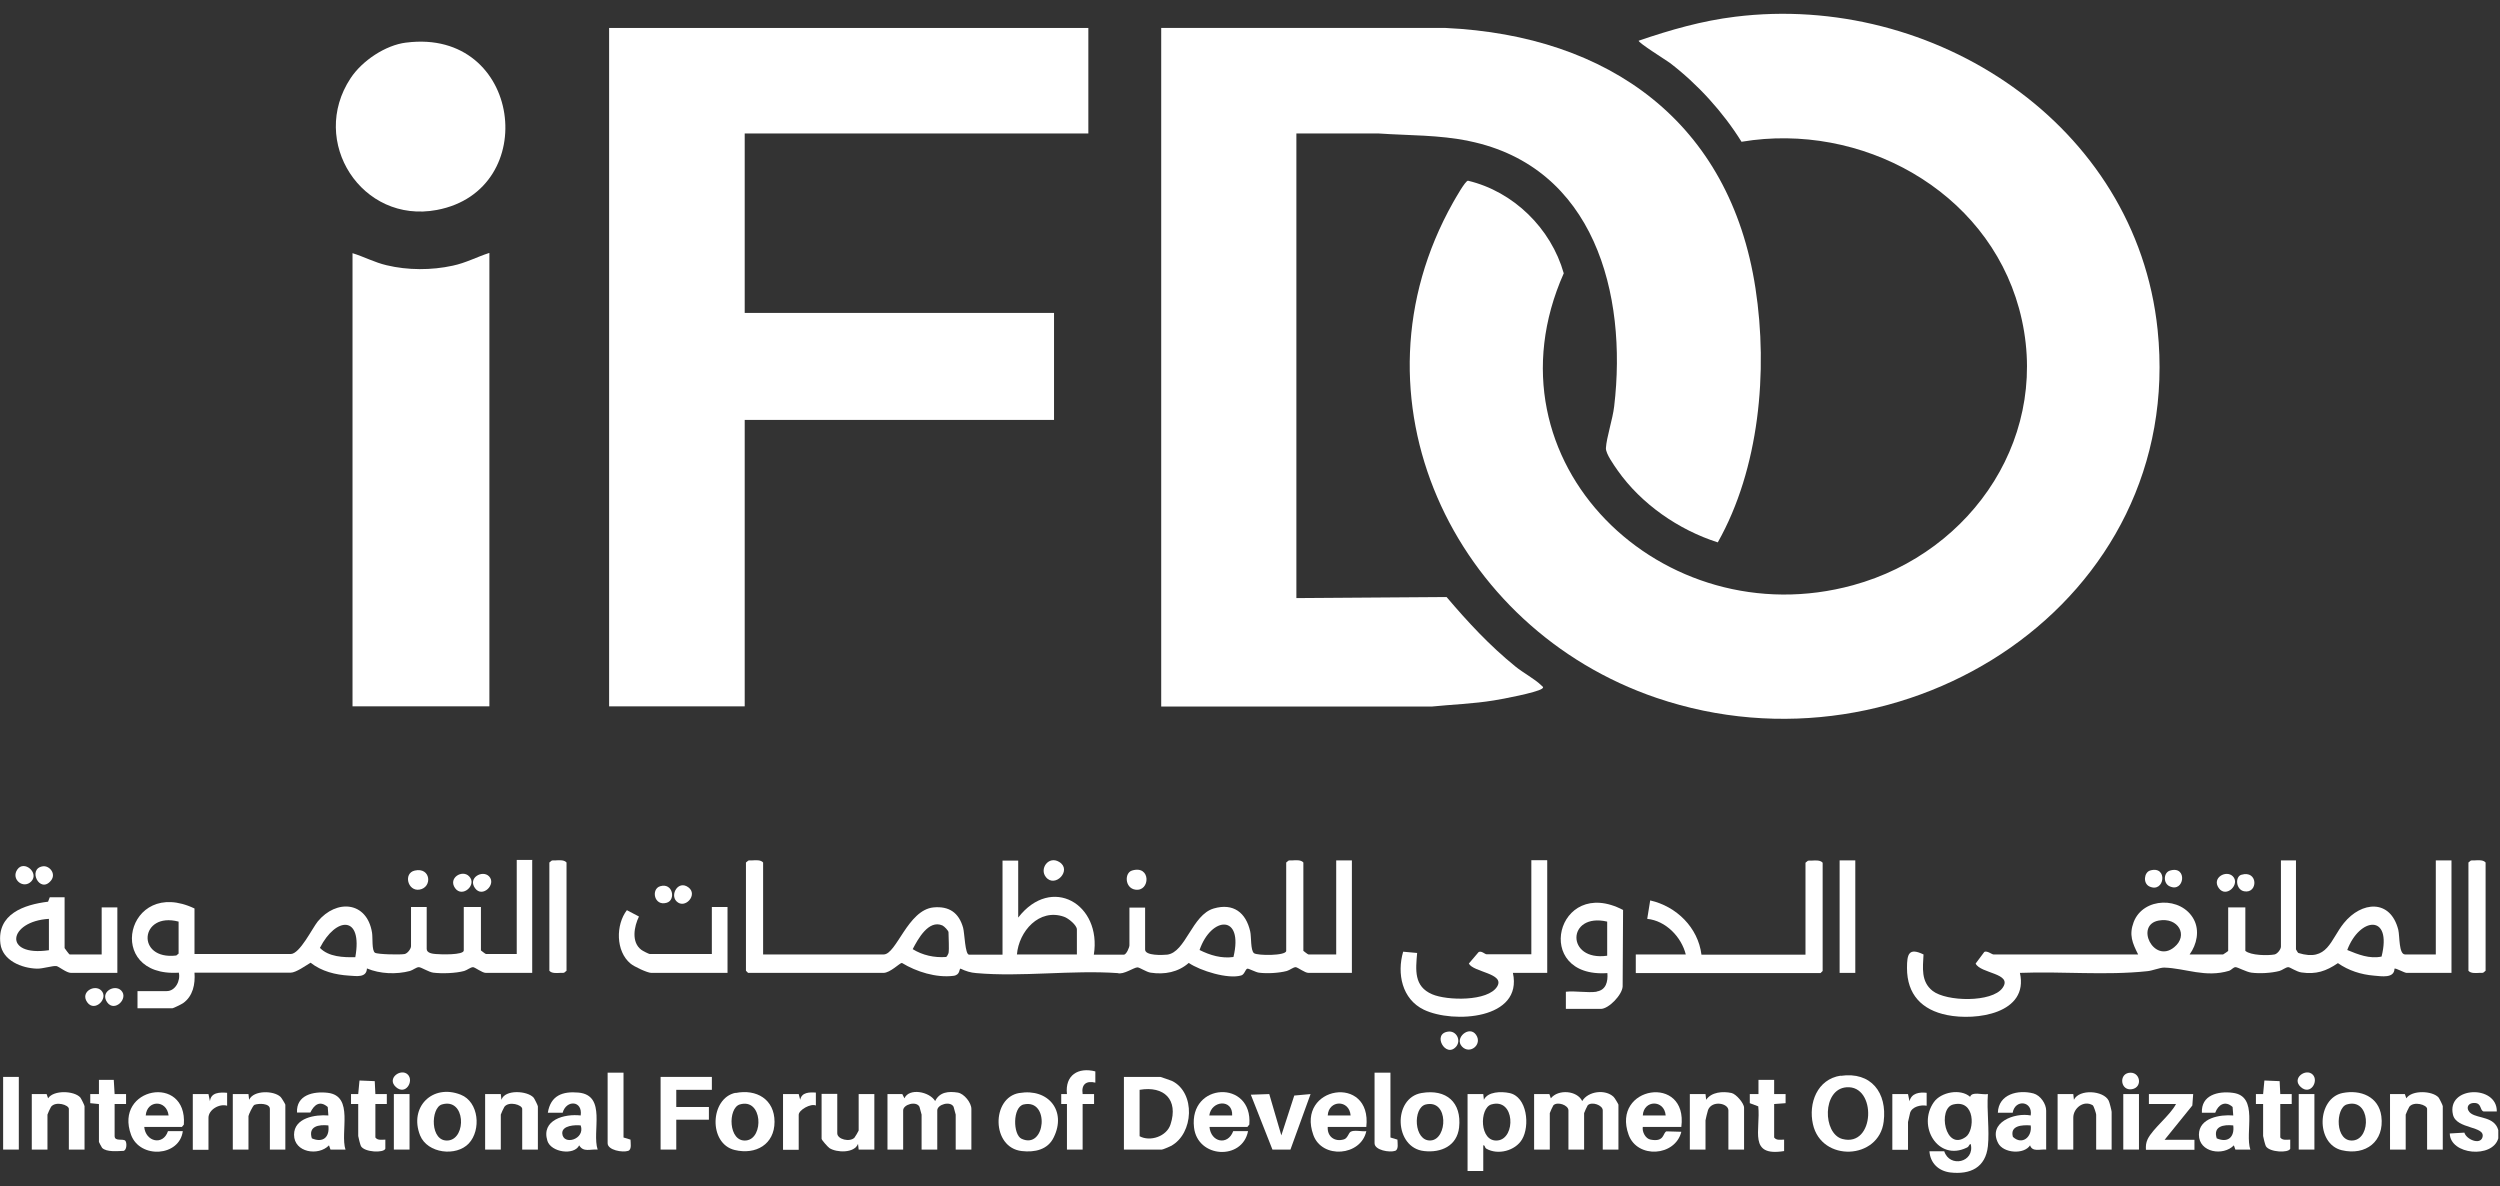 <svg width="118" height="56" viewBox="0 0 118 56" fill="none" xmlns="http://www.w3.org/2000/svg">
<rect x="0" y="0" width="118" height="56" fill="#333333" stroke="none"/>
<g clip-path="url(#clip0_18976_9293)">
<path d="M117.919 53.73C117.649 54.69 115.649 54.51 115.629 53.5L116.319 53.46C116.409 53.78 117.049 54.05 117.169 53.69C117.349 53.13 115.939 53.32 115.779 52.61C115.469 51.26 117.869 51.19 117.849 52.46H117.219C117.039 52.39 117.139 52.07 116.799 52.06C116.429 52.05 116.379 52.38 116.639 52.56C116.989 52.8 117.739 52.7 117.919 53.34V53.74V53.73Z" fill="white"/>
<path d="M82.199 6.69C81.329 5.29 80.129 3.97 78.819 2.97C78.689 2.87 77.279 1.99 77.349 1.92C78.839 1.41 80.339 0.98 81.899 0.79C91.259 -0.37 100.829 5.85 101.839 15.56C103.169 28.43 89.879 36.92 78.189 32.94C68.569 29.67 63.409 18.75 68.589 9.55C68.689 9.38 69.159 8.53 69.289 8.53C71.439 9.04 73.209 10.78 73.809 12.9C69.849 21.82 78.499 30.09 87.469 27.62C93.159 26.06 96.909 20.44 95.299 14.56C93.759 8.95 87.819 5.75 82.209 6.69H82.199Z" fill="white"/>
<path d="M61.189 6.3V28.23L68.279 28.18C69.289 29.37 70.309 30.47 71.529 31.46C71.869 31.74 72.459 32.06 72.739 32.34C72.809 32.41 72.889 32.43 72.779 32.51C72.519 32.69 70.909 33 70.509 33.06C69.539 33.22 68.549 33.25 67.569 33.35H54.809V1.32H68.239C75.949 1.68 81.659 5.77 82.859 13.61C83.459 17.52 83.039 22.13 81.079 25.6C79.229 25.01 77.469 23.79 76.349 22.2C76.179 21.95 75.789 21.42 75.799 21.15C75.829 20.64 76.119 19.79 76.189 19.18C76.819 13.87 75.249 7.88 69.349 6.66C67.909 6.36 66.519 6.4 65.069 6.3H61.199H61.189Z" fill="white"/>
<path d="M51.37 1.32V6.3H35.15V14.77H49.75V19.82H35.15V33.34H28.75V1.32H51.37Z" fill="white"/>
<path d="M23.099 11.95V33.34H16.639V11.95C17.189 12.12 17.689 12.39 18.249 12.52C19.249 12.76 20.369 12.76 21.369 12.54C21.989 12.41 22.499 12.13 23.089 11.94L23.099 11.95Z" fill="white"/>
<path d="M36.019 45.05H41.709C42.309 45.05 42.849 42.95 44.059 42.83C44.799 42.76 45.259 43.08 45.459 43.79C45.529 44.04 45.549 45.06 45.739 45.06H47.319V40.62H48.059V43.31C49.629 41.28 52.009 42.67 51.629 45.06H53.059C53.179 45.03 53.309 44.71 53.309 44.62V42.84H54.049V44.82C54.049 45.12 54.879 45.08 55.089 45.06C55.969 44.95 56.259 43.18 57.289 42.88C58.219 42.61 58.809 43.08 59.009 43.96C59.069 44.21 59.019 44.86 59.189 44.99C59.339 45.11 60.709 45.12 60.709 44.88V40.71L60.819 40.62C60.879 40.6 60.949 40.62 61.009 40.61C61.179 40.6 61.409 40.58 61.519 40.71V44.88C61.519 44.88 61.729 45.05 61.759 45.05H63.069V40.61H63.809V45.92H61.759C61.589 45.92 61.259 45.66 61.159 45.65C61.039 45.65 60.879 45.79 60.739 45.83C60.369 45.93 59.799 45.96 59.419 45.91C59.269 45.89 58.939 45.71 58.879 45.72C58.779 45.74 58.749 45.99 58.589 46.04C57.969 46.23 56.649 45.82 56.109 45.45C55.609 45.89 54.969 46.01 54.309 45.91C54.109 45.88 53.789 45.66 53.689 45.66C53.519 45.66 53.029 46.02 52.749 45.93C50.599 45.78 48.209 46.12 46.079 45.93C45.809 45.91 45.589 45.84 45.339 45.72C45.259 45.72 45.339 46.02 44.999 46.06C44.189 46.16 43.259 45.87 42.569 45.45C42.469 45.45 42.019 45.92 41.699 45.92H35.309L35.209 45.82V40.71L35.319 40.62C35.379 40.6 35.449 40.62 35.509 40.61C35.679 40.6 35.909 40.58 36.019 40.71V45.05ZM50.829 45.05V43.87C50.829 43.67 50.429 43.34 50.219 43.27C49.049 42.86 48.089 43.96 47.999 45.05H50.829ZM44.769 45.01C44.809 44.75 44.769 44.29 44.769 44C44.769 43.93 44.569 43.72 44.479 43.68C43.829 43.4 43.329 44.32 43.079 44.8C43.549 45.09 44.099 45.21 44.649 45.17C44.689 45.17 44.759 45.03 44.759 45L44.769 45.01ZM58.219 45.17C58.709 43.13 57.169 43.24 56.619 44.84C57.119 45.09 57.659 45.25 58.219 45.17Z" fill="white"/>
<path d="M19.179 2.01C24.629 1.32 25.579 8.98 20.619 9.91C17.079 10.58 14.569 6.68 16.549 3.69C17.089 2.87 18.189 2.13 19.169 2.01H19.179Z" fill="white"/>
<path d="M108.37 40.61V44.81C108.37 44.81 108.45 44.96 108.48 44.98C109.87 45.41 109.99 44.36 110.63 43.57C111.46 42.54 112.83 42.42 113.2 43.89C113.27 44.19 113.22 45.05 113.52 45.05H114.97V40.61H115.71V45.92H113.59C113.49 45.92 113.07 45.68 113.02 45.72C113.01 46.19 112.41 46.08 112.05 46.05C111.44 46 110.85 45.81 110.35 45.46C109.79 45.84 109.32 46 108.63 45.9C108.4 45.87 108.09 45.65 108.01 45.65C107.89 45.65 107.73 45.79 107.59 45.83C107.2 45.93 106.67 45.96 106.27 45.91C106.03 45.88 105.62 45.65 105.52 45.65C105.41 45.65 105.33 45.78 105.22 45.82C104.09 46.16 103.16 45.7 102.15 45.67C101.94 45.67 101.59 45.82 101.35 45.84C99.37 46.05 97.33 45.84 95.34 45.92C95.77 47.84 93.27 48.19 91.9 47.91C90.71 47.67 90.01 46.94 90.01 45.69C90.01 45.04 90.09 44.71 90.79 45.05C90.76 45.68 90.66 46.33 91.22 46.77C91.87 47.28 94.02 47.33 94.52 46.63C95.02 45.93 93.48 45.96 93.25 45.48L93.66 44.93C93.79 44.86 94.02 45.05 94.09 45.05H100.92C100.65 44.51 100.48 44.13 100.71 43.52C101.16 42.34 102.97 42.3 103.55 43.4C103.83 43.93 103.69 44.58 103.35 45.05H104.93C104.93 45.05 105.17 44.9 105.17 44.88V42.83H105.98V44.88C106.23 45.1 107.05 45.11 107.36 45.05C107.5 45.02 107.66 44.8 107.66 44.68V40.61H108.4H108.37ZM101.89 43.45C100.75 43.66 101.66 45.5 102.62 44.71C103.31 44.15 102.81 43.28 101.89 43.45ZM110.79 44.84C111.3 45.05 111.84 45.27 112.41 45.15C112.92 43.11 111.37 43.29 110.79 44.84Z" fill="white"/>
<path d="M25.12 40.61V45.92H22.93C22.76 45.92 22.43 45.66 22.33 45.65C22.21 45.65 22.05 45.79 21.91 45.83C21.51 45.94 20.86 45.96 20.45 45.91C20.23 45.88 19.88 45.65 19.77 45.65C19.65 45.65 19.49 45.79 19.35 45.83C18.71 46 17.93 45.97 17.32 45.71C17.3 46.16 16.83 46.07 16.48 46.05C15.83 46.01 15.18 45.85 14.66 45.44C14.44 45.57 13.97 45.91 13.72 45.91H9.18C9.22 46.45 9.11 47.02 8.64 47.35C8.57 47.4 8.18 47.59 8.14 47.59H6.49V46.78H7.87C8.28 46.78 8.53 46.28 8.44 45.91C4.89 46.14 5.96 41.35 9.18 42.88V45.03H13.72C14.15 45.03 14.74 43.81 15 43.49C15.88 42.43 17.32 42.54 17.56 44.02C17.6 44.25 17.54 44.87 17.7 44.97C17.83 45.05 18.91 45.07 19.1 45.03C19.24 45 19.4 44.78 19.4 44.66V42.81H20.14V44.79C20.14 44.99 20.43 45.02 20.57 45.03C20.78 45.05 21.89 45.09 21.89 44.86V42.81H22.7V44.86C22.7 44.86 22.91 45.03 22.94 45.03H24.39V40.59H25.13L25.12 40.61ZM8.43 43.5C6.6 43.02 6.4 45.33 8.32 45.1L8.43 45.01V43.5ZM16.77 45.18C17.13 43.19 15.86 43.25 15.1 44.74C15.52 45.17 16.21 45.19 16.77 45.18Z" fill="white"/>
<path d="M77.209 45.92V45.05H79.569C79.359 44.22 78.629 43.46 77.749 43.37L77.889 42.5C79.129 42.78 80.149 43.78 80.309 45.06H85.219V40.72L85.329 40.63C85.389 40.61 85.459 40.63 85.519 40.62C85.689 40.61 85.919 40.59 86.029 40.72V45.83L85.929 45.93H77.219L77.209 45.92Z" fill="white"/>
<path d="M73.029 40.61V45.92H71.409C71.889 48.12 68.589 48.32 67.209 47.66C66.169 47.16 65.929 45.95 66.229 44.92L66.889 44.98C66.819 45.78 66.729 46.56 67.599 46.93C68.289 47.23 70.239 47.28 70.669 46.56C71.039 45.94 69.539 45.89 69.329 45.48L69.789 44.94C69.919 44.86 70.089 45.04 70.159 45.04H72.279V40.6H73.019L73.029 40.61Z" fill="white"/>
<path d="M3.049 42.36V44.75C3.049 44.75 3.259 45.05 3.289 45.05H4.799V42.83H5.539V45.92H3.349C3.139 45.92 2.779 45.62 2.669 45.6C2.499 45.57 2.019 45.73 1.739 45.72C1.029 45.7 0.119 45.34 0.019 44.54C-0.151 43.14 1.129 42.7 2.269 42.56L2.349 42.35H3.049V42.36ZM2.309 43.37C0.399 43.48 0.109 45.17 2.309 44.85V43.37Z" fill="white"/>
<path d="M75.359 46.8C75.809 46.73 75.899 46.33 75.869 45.93C72.299 46.18 73.449 41.3 76.609 42.95L76.589 46.56C76.569 46.96 75.929 47.62 75.559 47.62H73.909V46.81C74.359 46.76 74.919 46.87 75.359 46.81V46.8ZM75.859 43.5C73.949 43.06 73.899 45.39 75.859 45.11V43.5Z" fill="white"/>
<path d="M34.339 42.83V45.92H30.739C30.559 45.92 29.919 45.62 29.759 45.48C29.059 44.9 29.059 43.65 29.589 42.96L30.159 43.26C29.929 43.73 29.789 44.47 30.269 44.83C30.329 44.88 30.629 45.03 30.669 45.03H33.599V42.81H34.339V42.83Z" fill="white"/>
<path d="M93.829 54.1C93.719 55.11 92.999 55.45 92.049 55.34C91.499 55.27 91.109 54.9 91.069 54.34H91.769C92.019 55.13 93.219 54.87 93.019 54C92.909 54.02 92.969 54.11 92.829 54.17C91.469 54.83 90.479 53.15 91.279 52.02C91.619 51.54 92.539 51.37 92.989 51.77C93.079 51.5 93.569 51.69 93.829 51.64C93.769 52.42 93.909 53.33 93.829 54.1ZM92.199 52.13C91.439 52.3 91.809 54.37 92.789 53.66C93.209 53.36 93.249 51.88 92.199 52.13Z" fill="white"/>
<path d="M72.43 51.64H73.13L73.2 51.84C73.55 51.4 74.44 51.47 74.68 51.97C74.96 51.5 75.77 51.4 76.16 51.77C76.21 51.81 76.39 52.12 76.39 52.14V54.26H75.65V52.41C75.65 52.16 75.13 51.98 74.94 52.17C74.92 52.19 74.77 52.52 74.77 52.54V54.26H74.03V52.41C74.03 52.16 73.51 51.98 73.32 52.17C73.3 52.19 73.15 52.52 73.15 52.54V54.26H72.41V51.64H72.43Z" fill="white"/>
<path d="M45.849 54.26H45.109V52.61C45.109 52.61 45.019 52.27 45.009 52.24C44.859 51.95 44.239 52.13 44.239 52.41V54.26H43.499V52.61C43.499 52.61 43.409 52.27 43.399 52.24C43.249 51.95 42.629 52.13 42.629 52.41V54.26H41.889V51.64H42.589L42.689 51.84C42.909 51.34 43.869 51.52 44.139 51.97C44.349 51.54 44.769 51.5 45.209 51.57C45.509 51.62 45.849 52.05 45.849 52.34V54.26Z" fill="white"/>
<path d="M53.049 54.26V50.83H54.769C54.769 50.83 55.259 50.99 55.319 51.02C56.439 51.57 56.349 53.51 55.269 54.09C55.189 54.13 54.889 54.26 54.839 54.26H53.059H53.049ZM53.789 51.44V53.63C54.289 53.9 55.069 53.64 55.249 53.07C55.629 51.91 54.949 51.24 53.789 51.44Z" fill="white"/>
<path d="M86.88 50.78C88.32 50.57 89.08 51.58 88.91 52.94C88.69 54.75 85.97 54.87 85.57 53.06C85.35 52.07 85.77 50.94 86.88 50.77V50.78ZM87.15 51.32C86 51.41 86.03 53.51 86.96 53.76C88.51 54.17 88.59 51.2 87.15 51.32Z" fill="white"/>
<path d="M69.269 51.64H70.01L70.04 51.91C70.219 51.52 70.859 51.51 71.24 51.59C72.09 51.76 72.219 53.15 71.84 53.78C71.519 54.32 70.7 54.53 70.159 54.22C70.059 54.16 70.109 54.05 70.01 54.06V55.27H69.269V51.64ZM70.389 52.13C69.82 52.3 69.82 53.92 70.689 53.83C71.559 53.74 71.51 51.8 70.389 52.13Z" fill="white"/>
<path d="M64.49 53.19H62.669C62.639 53.64 62.989 53.91 63.429 53.78C63.609 53.73 63.65 53.48 63.749 53.42C63.91 53.32 64.29 53.42 64.49 53.39C64.24 54.57 62.4 54.72 61.989 53.57C61.16 51.26 64.769 50.68 64.49 53.19ZM63.749 52.65C63.69 51.89 62.709 51.91 62.669 52.65H63.749Z" fill="white"/>
<path d="M57.088 53.19C57.148 53.91 57.948 54.09 58.208 53.39H58.908C58.638 54.78 56.528 54.67 56.358 53.22C56.108 51.08 59.138 50.95 58.968 53.08L58.878 53.19H57.098H57.088ZM58.158 52.65C58.198 51.86 57.178 51.93 57.078 52.65H58.158Z" fill="white"/>
<path d="M79.359 53.19H77.54C77.499 53.42 77.669 53.75 77.909 53.79C78.579 53.92 78.48 53.46 78.659 53.4L79.359 53.42C79.07 54.59 77.279 54.7 76.87 53.56C76.04 51.26 79.68 50.68 79.359 53.19ZM78.62 52.65C78.559 51.89 77.579 51.91 77.54 52.65H78.62Z" fill="white"/>
<path d="M6.808 53.19C6.868 53.89 7.698 54.09 7.928 53.39H8.628C8.478 54.59 6.618 54.71 6.188 53.57C5.358 51.32 8.848 50.67 8.678 53.08L8.588 53.19H6.808ZM7.958 52.65C7.868 51.9 6.938 51.91 6.878 52.65H7.958Z" fill="white"/>
<path d="M96.589 54.26C96.299 54.23 95.929 54.39 95.819 54.06C95.539 54.5 94.559 54.44 94.309 53.95C93.819 52.98 95.089 52.5 95.849 52.65C95.959 51.96 95.109 51.87 94.999 52.52H94.299C94.329 51.64 95.259 51.42 95.979 51.61C96.309 51.7 96.579 52.1 96.579 52.42V54.27L96.589 54.26ZM95.849 53.12C95.449 53.09 94.859 53.12 95.009 53.66C95.449 54.07 95.929 53.66 95.849 53.12Z" fill="white"/>
<path d="M28.209 54.26C27.858 54.23 27.538 54.4 27.338 54.06C27.099 54.55 26.009 54.39 25.838 53.85C25.529 52.86 26.639 52.56 27.409 52.65C27.509 51.94 26.729 51.9 26.558 52.52H25.858C25.988 51.71 26.549 51.5 27.308 51.57C28.648 51.7 27.928 53.41 28.209 54.26ZM27.409 53.12C27.139 53.09 26.529 53.12 26.538 53.49C26.569 54.09 27.639 53.78 27.409 53.12Z" fill="white"/>
<path d="M16.299 54.26H15.599L15.529 54.06C15.029 54.58 13.879 54.4 13.879 53.56C13.879 52.76 14.879 52.6 15.499 52.65L15.469 52.25C15.099 51.93 14.829 52.14 14.649 52.51H14.019C13.979 51.69 14.779 51.5 15.469 51.58C16.729 51.73 16.039 53.44 16.309 54.27L16.299 54.26ZM15.499 53.12C15.039 53.07 14.539 53.16 14.719 53.73C15.249 53.96 15.569 53.67 15.499 53.12Z" fill="white"/>
<path d="M106.209 54.26H105.509L105.439 54.06C104.939 54.58 103.789 54.4 103.789 53.56C103.789 52.76 104.789 52.6 105.409 52.65L105.379 52.25C105.029 51.93 104.699 52.14 104.559 52.52H103.929C103.889 51.69 104.689 51.49 105.379 51.58C106.639 51.73 105.939 53.45 106.219 54.27L106.209 54.26ZM105.409 53.12C104.949 53.07 104.449 53.16 104.629 53.73C105.159 53.96 105.479 53.67 105.409 53.12Z" fill="white"/>
<path d="M48.118 51.59C49.488 51.36 50.348 52.44 49.738 53.68C49.458 54.27 48.838 54.4 48.228 54.33C46.788 54.17 46.788 51.81 48.108 51.59H48.118ZM48.318 52.13C47.788 52.25 47.808 53.56 48.218 53.75C49.358 54.28 49.568 51.85 48.318 52.13Z" fill="white"/>
<path d="M34.718 51.59C35.708 51.39 36.558 51.89 36.558 52.95C36.558 54.01 35.678 54.52 34.678 54.28C33.428 53.98 33.508 51.83 34.718 51.58V51.59ZM34.918 52.13C34.348 52.3 34.368 53.92 35.218 53.83C36.068 53.74 35.998 51.81 34.918 52.13Z" fill="white"/>
<path d="M67.099 51.59C68.269 51.39 68.999 52.03 68.869 53.22C68.769 54.09 68.019 54.42 67.219 54.33C65.799 54.18 65.729 51.82 67.099 51.59ZM67.299 52.13C66.669 52.28 66.729 53.88 67.529 53.83C68.329 53.78 68.389 51.88 67.299 52.13Z" fill="white"/>
<path d="M22.128 53.97C21.538 54.6 20.178 54.45 19.828 53.59C19.299 52.26 20.409 51.14 21.748 51.67C22.608 52.01 22.718 53.34 22.128 53.97ZM20.858 52.13C20.319 52.29 20.288 53.92 21.159 53.83C22.029 53.74 21.979 51.8 20.858 52.13Z" fill="white"/>
<path d="M110.57 51.59C111.42 51.42 112.28 51.76 112.4 52.69C112.55 53.87 111.67 54.56 110.53 54.29C109.29 53.99 109.35 51.84 110.57 51.59ZM110.77 52.13C110.23 52.29 110.2 53.92 111.07 53.83C111.94 53.74 111.89 51.8 110.77 52.13Z" fill="white"/>
<path d="M33.6 50.83V51.44H31.92V52.25H33.46V52.85H31.92V54.26H31.18V50.83H33.6Z" fill="white"/>
<path d="M82.32 54.26H81.58V52.41C81.58 52.07 80.81 51.92 80.62 52.39C80.6 52.44 80.5 52.85 80.5 52.88V54.26H79.76V51.64H80.5L80.53 51.91C80.78 51.54 81.32 51.5 81.73 51.59C81.95 51.64 82.32 52.08 82.32 52.28V54.26Z" fill="white"/>
<path d="M99.679 54.26H98.939V52.61C98.939 52.56 98.829 52.21 98.779 52.17C98.349 51.91 97.859 52.31 97.859 52.75V54.26H97.119V51.64H97.859L97.889 51.91C98.139 51.39 99.289 51.47 99.529 51.95C99.569 52.02 99.669 52.43 99.669 52.48V54.26H99.679Z" fill="white"/>
<path d="M13.478 54.26H12.738V52.34C12.738 52.07 12.208 52.07 12.008 52.15C11.928 52.19 11.728 52.63 11.728 52.68V54.26H10.988V51.64H11.728L11.758 51.91C11.968 51.45 12.918 51.47 13.238 51.77C13.288 51.81 13.468 52.12 13.468 52.14V54.26H13.478Z" fill="white"/>
<path d="M115.299 54.26H114.559V52.34C114.559 52.15 113.939 51.96 113.719 52.24C113.689 52.28 113.549 52.59 113.549 52.61V54.26H112.809V51.64H113.509L113.579 51.84C113.839 51.44 114.809 51.48 115.099 51.8C115.139 51.85 115.299 52.17 115.299 52.21V54.26Z" fill="white"/>
<path d="M3.99 54.26H3.25V52.34C3.25 52.15 2.63 51.96 2.41 52.24C2.38 52.28 2.24 52.59 2.24 52.61V54.26H1.5V51.64H2.2L2.27 51.84C2.53 51.44 3.5 51.48 3.79 51.8C3.83 51.85 3.99 52.17 3.99 52.21V54.26Z" fill="white"/>
<path d="M25.388 54.26H24.648V52.34C24.648 52.15 24.028 51.96 23.808 52.24C23.778 52.28 23.638 52.59 23.638 52.61V54.26H22.898V51.64H23.638L23.668 51.91C23.828 51.41 24.898 51.48 25.188 51.81C25.228 51.86 25.388 52.18 25.388 52.22V54.27V54.26Z" fill="white"/>
<path d="M39.519 51.64V53.49C39.519 53.78 40.109 53.92 40.329 53.7C40.359 53.67 40.529 53.38 40.529 53.36V51.64H41.269V54.26H40.529L40.499 53.99C40.329 54.44 39.489 54.41 39.149 54.19C39.079 54.14 38.779 53.81 38.779 53.75V51.63H39.519V51.64Z" fill="white"/>
<path d="M116.51 40.71L116.62 40.62C116.68 40.6 116.75 40.62 116.81 40.61C116.98 40.6 117.21 40.58 117.32 40.71V45.82L117.21 45.91C117.15 45.93 117.08 45.91 117.02 45.92C116.85 45.93 116.62 45.95 116.51 45.82V40.71Z" fill="white"/>
<path d="M25.93 40.71L26.04 40.62C26.1 40.6 26.17 40.62 26.23 40.61C26.4 40.6 26.63 40.58 26.74 40.71V45.82L26.63 45.91C26.57 45.93 26.5 45.91 26.44 45.92C26.27 45.93 26.04 45.95 25.93 45.82V40.71Z" fill="white"/>
<path d="M87.57 40.61H86.83V45.92H87.57V40.61Z" fill="white"/>
<path d="M59.909 51.64L60.479 53.59L61.089 51.71L61.859 51.64L60.909 54.26H60.059L59.039 51.67L59.909 51.64Z" fill="white"/>
<path d="M103.518 51.64L103.478 52.18L102.168 53.8H103.578V54.27H101.288C101.278 54.08 101.288 53.95 101.368 53.77C101.618 53.26 102.418 52.66 102.708 52.11H101.428V51.64H103.518Z" fill="white"/>
<path d="M50.36 52.11H50.09V51.64H50.36C50.26 50.75 50.89 50.36 51.7 50.57V51.1C51.28 51 51.03 51.17 51.1 51.64H51.64V52.11H51.1V54.26H50.36V52.11Z" fill="white"/>
<path d="M106.819 52.11H106.479V51.64H106.819L106.879 51L107.599 51.03L107.629 51.64H108.169V52.11H107.629V53.69C107.739 53.84 107.939 53.79 108.099 53.79V54.22C108.019 54.43 107.119 54.39 106.949 54.1C106.919 54.05 106.819 53.66 106.819 53.62V52.11Z" fill="white"/>
<path d="M16.908 52.11H16.568V51.64H16.908L16.968 51L17.688 51.03L17.718 51.64H18.258V52.11H17.718V53.69C17.828 53.84 18.028 53.79 18.188 53.79V54.22C18.108 54.43 17.208 54.39 17.038 54.1C17.008 54.05 16.908 53.66 16.908 53.62V52.11Z" fill="white"/>
<path d="M4.66 52.11L4.26 52.07V51.64H4.67V50.97H5.37L5.41 51.64H5.95V52.11H5.41V53.62C5.41 53.9 5.82 53.72 5.92 53.85C5.99 53.94 5.99 54.27 5.84 54.32C5.56 54.33 5.03 54.39 4.82 54.18C4.8 54.16 4.67 53.91 4.67 53.9V52.12L4.66 52.11Z" fill="white"/>
<path d="M83.74 53.69C83.85 53.84 84.05 53.79 84.21 53.79V54.33C82.5 54.61 83.11 53.34 82.99 52.22L82.59 52.07V51.64H83V50.97H83.74V51.64H84.28V52.07L83.74 52.11V53.69Z" fill="white"/>
<path d="M29.43 50.63V53.69L29.76 53.79C29.76 53.94 29.83 54.26 29.65 54.32C29.39 54.41 28.68 54.29 28.68 53.96V50.63H29.42H29.43Z" fill="white"/>
<path d="M65.629 50.63V53.69L65.959 53.79C65.959 53.94 66.029 54.26 65.849 54.32C65.589 54.41 64.879 54.29 64.879 53.96V50.63H65.619H65.629Z" fill="white"/>
<path d="M0.888 50.83H0.148V54.26H0.888V50.83Z" fill="white"/>
<path d="M89.318 51.64H90.058L90.128 51.98C90.218 51.6 90.588 51.54 90.938 51.58V52.19C90.658 52.14 90.258 52.23 90.158 52.52C90.148 52.56 90.058 52.94 90.058 52.96V54.27H89.318V51.65V51.64Z" fill="white"/>
<path d="M9.1 51.64H9.84L9.91 51.98C9.95 51.56 10.37 51.55 10.72 51.58V52.19C10.35 52.08 9.84 52.38 9.84 52.76V54.27H9.1V51.65V51.64Z" fill="white"/>
<path d="M36.959 51.64H37.699L37.769 51.91C37.839 51.55 38.209 51.55 38.509 51.57V52.18C38.269 52.07 37.699 52.39 37.699 52.62V54.27H36.959V51.65V51.64Z" fill="white"/>
<path d="M100.959 51.64H100.219V54.26H100.959V51.64Z" fill="white"/>
<path d="M19.33 51.64H18.59V54.26H19.33V51.64Z" fill="white"/>
<path d="M109.24 51.64H108.5V54.26H109.24V51.64Z" fill="white"/>
<path d="M49.368 41.4C49.048 41.01 49.489 40.38 49.989 40.68C50.629 41.06 49.798 41.94 49.368 41.4Z" fill="white"/>
<path d="M19.579 41.09C20.339 40.92 20.419 41.89 19.799 41.99C19.239 42.08 19.029 41.21 19.579 41.09Z" fill="white"/>
<path d="M53.429 41.09C54.339 40.81 54.299 42.11 53.579 41.99C53.089 41.91 53.069 41.2 53.429 41.09Z" fill="white"/>
<path d="M1.478 41.6C1.108 41.99 0.498 41.5 0.818 41.04C1.138 40.58 1.858 41.2 1.478 41.6Z" fill="white"/>
<path d="M68.378 48.69C68.748 48.66 68.968 49.1 68.738 49.39C68.238 49.99 67.558 48.76 68.378 48.69Z" fill="white"/>
<path d="M69.008 49.4C68.628 49 69.348 48.38 69.668 48.84C69.988 49.3 69.378 49.79 69.008 49.4Z" fill="white"/>
<path d="M105.388 41.36C105.758 41.73 105.078 42.41 104.728 41.92C104.378 41.43 105.078 41.05 105.388 41.36Z" fill="white"/>
<path d="M23.08 41.36C23.45 41.73 22.77 42.41 22.42 41.92C22.07 41.43 22.77 41.05 23.08 41.36Z" fill="white"/>
<path d="M22.14 41.36C22.54 41.76 21.82 42.4 21.48 41.92C21.14 41.44 21.82 41.03 22.14 41.36Z" fill="white"/>
<path d="M2.019 40.89C2.319 40.84 2.669 41.23 2.409 41.56C1.879 42.22 1.279 41 2.019 40.89Z" fill="white"/>
<path d="M101.48 41.09C102.34 40.83 102.18 42.18 101.45 41.84C101.14 41.69 101.2 41.18 101.48 41.09Z" fill="white"/>
<path d="M5.719 46.75C6.089 47.12 5.409 47.8 5.059 47.31C4.709 46.82 5.409 46.44 5.719 46.75Z" fill="white"/>
<path d="M4.779 46.75C5.149 47.12 4.469 47.8 4.119 47.31C3.769 46.82 4.469 46.44 4.779 46.75Z" fill="white"/>
<path d="M31.929 42.54C31.619 42.23 32.009 41.53 32.489 41.88C32.969 42.23 32.319 42.94 31.929 42.54Z" fill="white"/>
<path d="M31.16 41.83C31.76 41.65 31.91 42.48 31.47 42.61C30.87 42.79 30.72 41.96 31.16 41.83Z" fill="white"/>
<path d="M105.789 41.29C106.589 41.05 106.589 42.19 105.929 42.07C105.529 42 105.489 41.38 105.789 41.29Z" fill="white"/>
<path d="M102.429 41.09C103.269 40.84 103.109 42.17 102.399 41.83C102.099 41.69 102.109 41.18 102.429 41.09Z" fill="white"/>
<path d="M19.249 50.72C19.549 51.02 19.149 51.72 18.689 51.31C18.229 50.9 18.929 50.4 19.249 50.72Z" fill="white"/>
<path d="M100.469 50.64C101.019 50.54 101.159 51.32 100.629 51.41C100.099 51.5 99.999 50.73 100.469 50.64Z" fill="white"/>
<path d="M109.159 50.72C109.459 51.02 109.059 51.72 108.599 51.31C108.139 50.9 108.839 50.4 109.159 50.72Z" fill="white"/>
</g>
<defs>
<clipPath id="clip0_18976_9293">
<rect width="117.92" height="54.7" fill="white" transform="translate(0 0.65)"/>
</clipPath>
</defs>
</svg>
